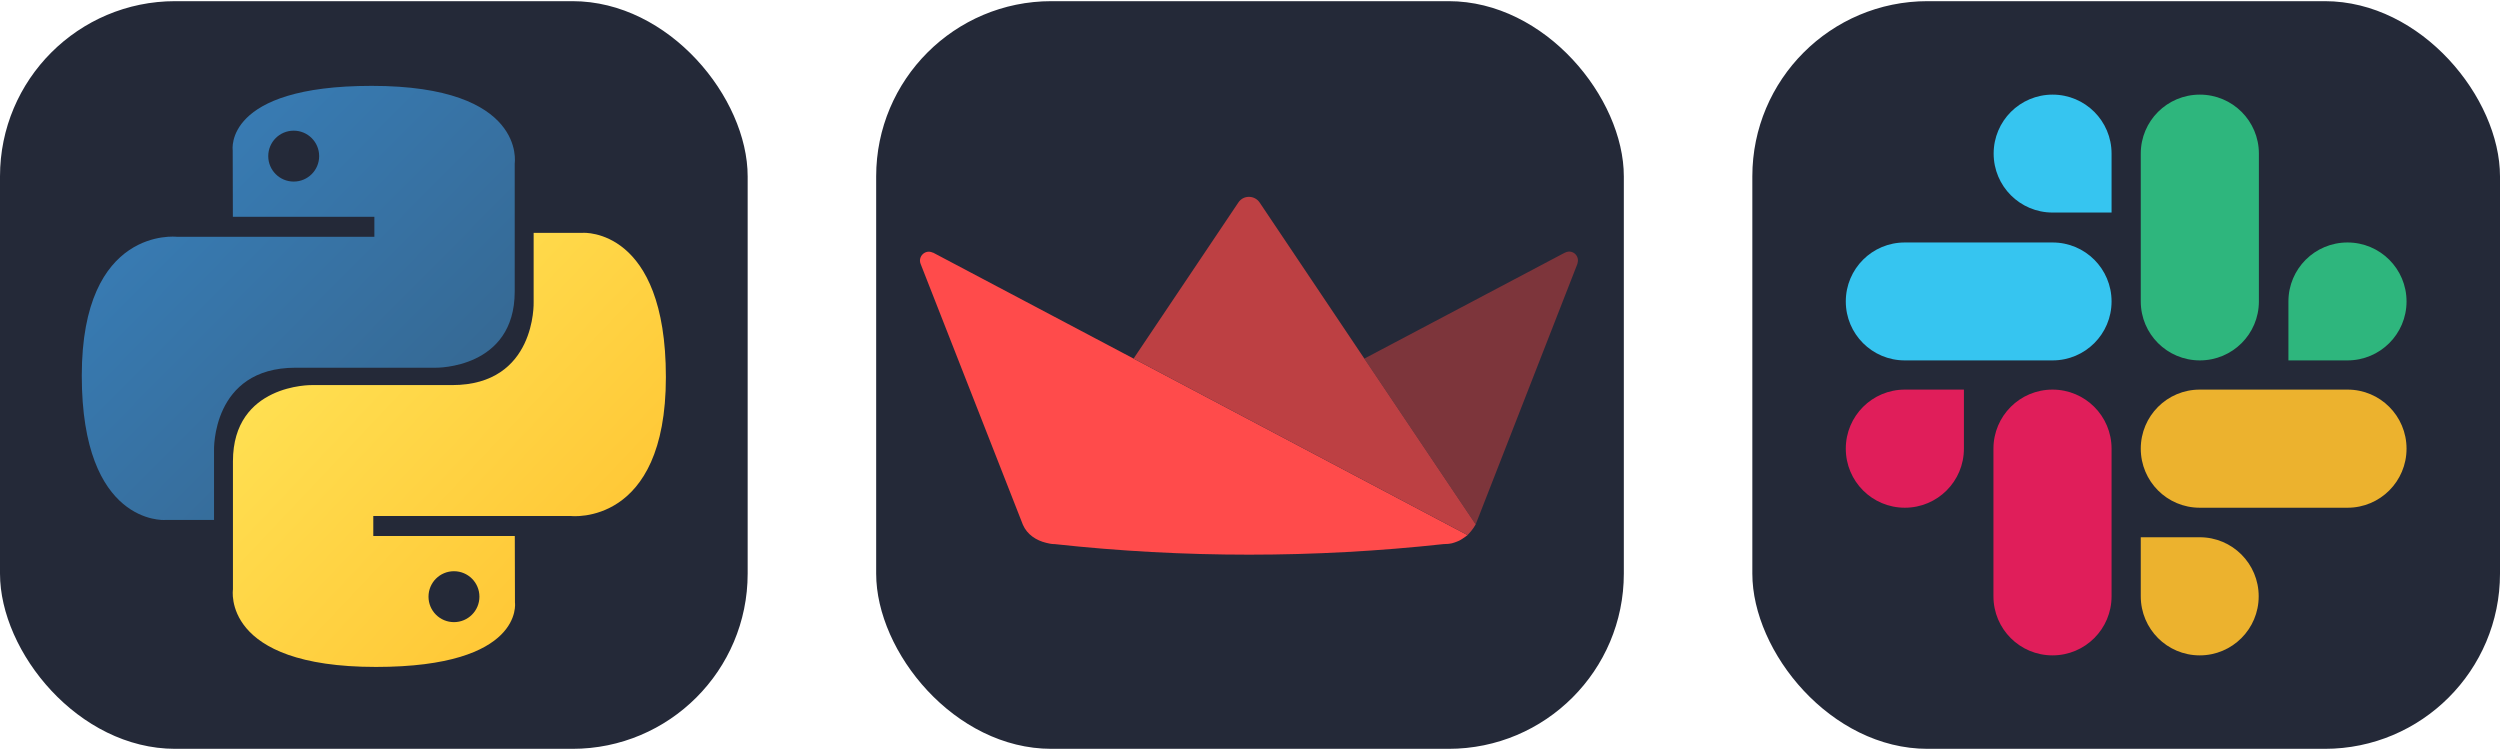 
            <svg width="160" height="48" viewBox="0 0 856 256" fill="none" xmlns="http://www.w3.org/2000/svg" xmlns:xlink="http://www.w3.org/1999/xlink" version="1.1">
        
		<g transform="translate(0, 0)">
            
			<svg xmlns="http://www.w3.org/2000/svg" width="256" height="256" fill="none" viewBox="0 0 256 256" id="python">
<style>
#python {
    rect {fill: #242938}

    @media (prefers-color-scheme: light) {
        rect {fill: #F4F2ED}
    }
}
</style>
<rect width="256" height="256" fill="#242938" rx="60"/>
<path fill="url(#paint0_linear_2_47)" d="M127.279 29C76.507 29 79.677 51.018 79.677 51.018L79.734 73.828H128.185V80.677H60.489C60.489 80.677 28 76.993 28 128.222C28 179.452 56.357 177.636 56.357 177.636H73.281V153.863C73.281 153.863 72.369 125.506 101.186 125.506H149.24C149.24 125.506 176.239 125.942 176.239 99.412V55.546C176.239 55.546 180.338 29 127.279 29ZM100.563 44.339C105.384 44.339 109.28 48.235 109.28 53.056C109.28 57.876 105.384 61.772 100.563 61.772C95.743 61.772 91.847 57.876 91.847 53.056C91.847 48.235 95.743 44.339 100.563 44.339Z"/>
<path fill="url(#paint1_linear_2_47)" d="M128.721 227.958C179.493 227.958 176.323 205.941 176.323 205.941L176.266 183.13H127.815V176.281H195.511C195.511 176.281 228 179.966 228 128.736C228 77.506 199.643 79.323 199.643 79.323H182.719V103.096C182.719 103.096 183.631 131.453 154.814 131.453H106.76C106.76 131.453 79.761 131.016 79.761 157.546V201.412C79.761 201.412 75.662 227.958 128.721 227.958ZM155.437 212.619C150.616 212.619 146.72 208.723 146.72 203.903C146.72 199.082 150.616 195.186 155.437 195.186C160.257 195.186 164.154 199.082 164.154 203.903C164.154 208.723 160.257 212.619 155.437 212.619Z"/>
<defs>
<linearGradient id="paint0_linear_2_47" x1="47.22" x2="146.333" y1="46.896" y2="145.02" gradientUnits="userSpaceOnUse">
<stop stop-color="#387EB8"/>
<stop offset="1" stop-color="#366994"/>
</linearGradient>
<linearGradient id="paint1_linear_2_47" x1="108.056" x2="214.492" y1="109.905" y2="210.522" gradientUnits="userSpaceOnUse">
<stop stop-color="#FFE052"/>
<stop offset="1" stop-color="#FFC331"/>
</linearGradient>
</defs>
</svg>

		</g>
		
		<g transform="translate(300, 0)">
            
			<svg width="256" height="256" viewBox="0 0 256 256" fill="none" xmlns="http://www.w3.org/2000/svg" id="streamlit">
<style>
#streamlit {
    rect {fill: #242938}

    @media (prefers-color-scheme: light) {
        rect {fill: #F4F2ED}
    }
}
</style>
<rect width="256" height="256" rx="60" fill="#242938" />
<path d="M127.631 143.259L88.136 122.382L19.579 86.148C19.516 86.086 19.391 86.086 19.328 86.086C16.825 84.897 14.259 87.4 15.198 89.903L50.131 178.999L50.137 179.018C50.175 179.106 50.206 179.193 50.243 179.281C51.676 182.604 54.806 184.656 58.21 185.463C58.498 185.527 58.704 185.583 59.049 185.652C59.393 185.729 59.874 185.833 60.288 185.864C60.356 185.87 60.419 185.87 60.488 185.876H60.538C60.588 185.883 60.638 185.883 60.688 185.889H60.757C60.801 185.895 60.851 185.895 60.895 185.895H60.976C61.026 185.902 61.076 185.902 61.126 185.902C105.367 190.725 150.001 190.725 194.242 185.902C194.773 185.902 195.293 185.876 195.793 185.827C195.956 185.808 196.112 185.789 196.269 185.771C196.288 185.764 196.313 185.764 196.332 185.758C196.438 185.745 196.544 185.726 196.651 185.707C196.807 185.689 196.964 185.658 197.12 185.626C197.433 185.557 197.575 185.508 198 185.361C198.425 185.216 199.13 184.96 199.57 184.748C200.012 184.535 200.318 184.331 200.687 184.1C201.144 183.811 201.579 183.517 202.019 183.187C202.209 183.041 202.339 182.948 202.477 182.816L202.402 182.773L127.631 143.259Z" fill="#FF4B4B"/>
<path d="M235.796 86.149H235.734L167.151 122.383L205.275 179.162L240.12 89.903V89.778C240.996 87.15 238.306 84.772 235.796 86.149Z" fill="#7D353B"/>
<path d="M131.286 68.92C129.533 66.36 125.716 66.36 124.026 68.92L88.136 122.382L127.631 143.259L202.478 182.816C202.948 182.355 203.325 181.907 203.723 181.433C204.286 180.739 204.812 179.994 205.275 179.162L167.151 122.382L131.286 68.92Z" fill="#BD4043"/>
</svg>

		</g>
		
		<g transform="translate(600, 0)">
            
			<svg id="slack" width="256px" height="256px" viewBox="0 0 256 256" version="1.1" xmlns="http://www.w3.org/2000/svg" xmlns:xlink="http://www.w3.org/1999/xlink">
<style>
#slack {
    rect {fill: #242938}

    @media (prefers-color-scheme: light) {
        rect {fill: #F4F2ED}
    }
}
</style>
<rect width="256" height="256" rx="60" fill="#242938"/>
<g id="Group" transform="translate(32, 32)">
<path d="M40.444,121.222 C40.444,132.406 31.406,141.444 20.222,141.444 C9.039,141.444 0,132.406 0,121.222 C0,110.039 9.039,101 20.222,101 L40.444,101 L40.444,121.222 Z M50.556,121.222 C50.556,110.039 59.594,101 70.778,101 C81.961,101 91,110.039 91,121.222 L91,171.778 C91,182.961 81.961,192 70.778,192 C59.594,192 50.556,182.961 50.556,171.778 L50.556,121.222 Z" id="Shape" fill="#E01E5A"></path>
<path d="M70.812,40.376 C59.647,40.376 50.624,31.353 50.624,20.188 C50.624,9.024 59.647,0 70.812,0 C81.976,0 91,9.024 91,20.188 L91,40.376 L70.812,40.376 Z M70.812,50.624 C81.976,50.624 91,59.647 91,70.812 C91,81.976 81.976,91 70.812,91 L20.188,91 C9.024,91 0,81.976 0,70.812 C0,59.647 9.024,50.624 20.188,50.624 L70.812,50.624 Z" id="Shape" fill="#36C5F0"></path>
<path d="M151.556,70.812 C151.556,59.647 160.594,50.624 171.778,50.624 C182.961,50.624 192,59.647 192,70.812 C192,81.976 182.961,91 171.778,91 L151.556,91 L151.556,70.812 Z M141.444,70.812 C141.444,81.976 132.406,91 121.222,91 C110.039,91 101,81.976 101,70.812 L101,20.188 C101,9.024 110.039,0 121.222,0 C132.406,0 141.444,9.024 141.444,20.188 L141.444,70.812 L141.444,70.812 Z" id="Shape" fill="#2EB67D"></path>
<path d="M121.188,151.556 C132.353,151.556 141.376,160.594 141.376,171.778 C141.376,182.961 132.353,192 121.188,192 C110.024,192 101,182.961 101,171.778 L101,151.556 L121.188,151.556 Z M121.188,141.444 C110.024,141.444 101,132.406 101,121.222 C101,110.039 110.024,101 121.188,101 L171.812,101 C182.976,101 192,110.039 192,121.222 C192,132.406 182.976,141.444 171.812,141.444 L121.188,141.444 Z" id="Shape" fill="#ECB22E"></path>
</g>
</svg>
		</g>
		</svg>